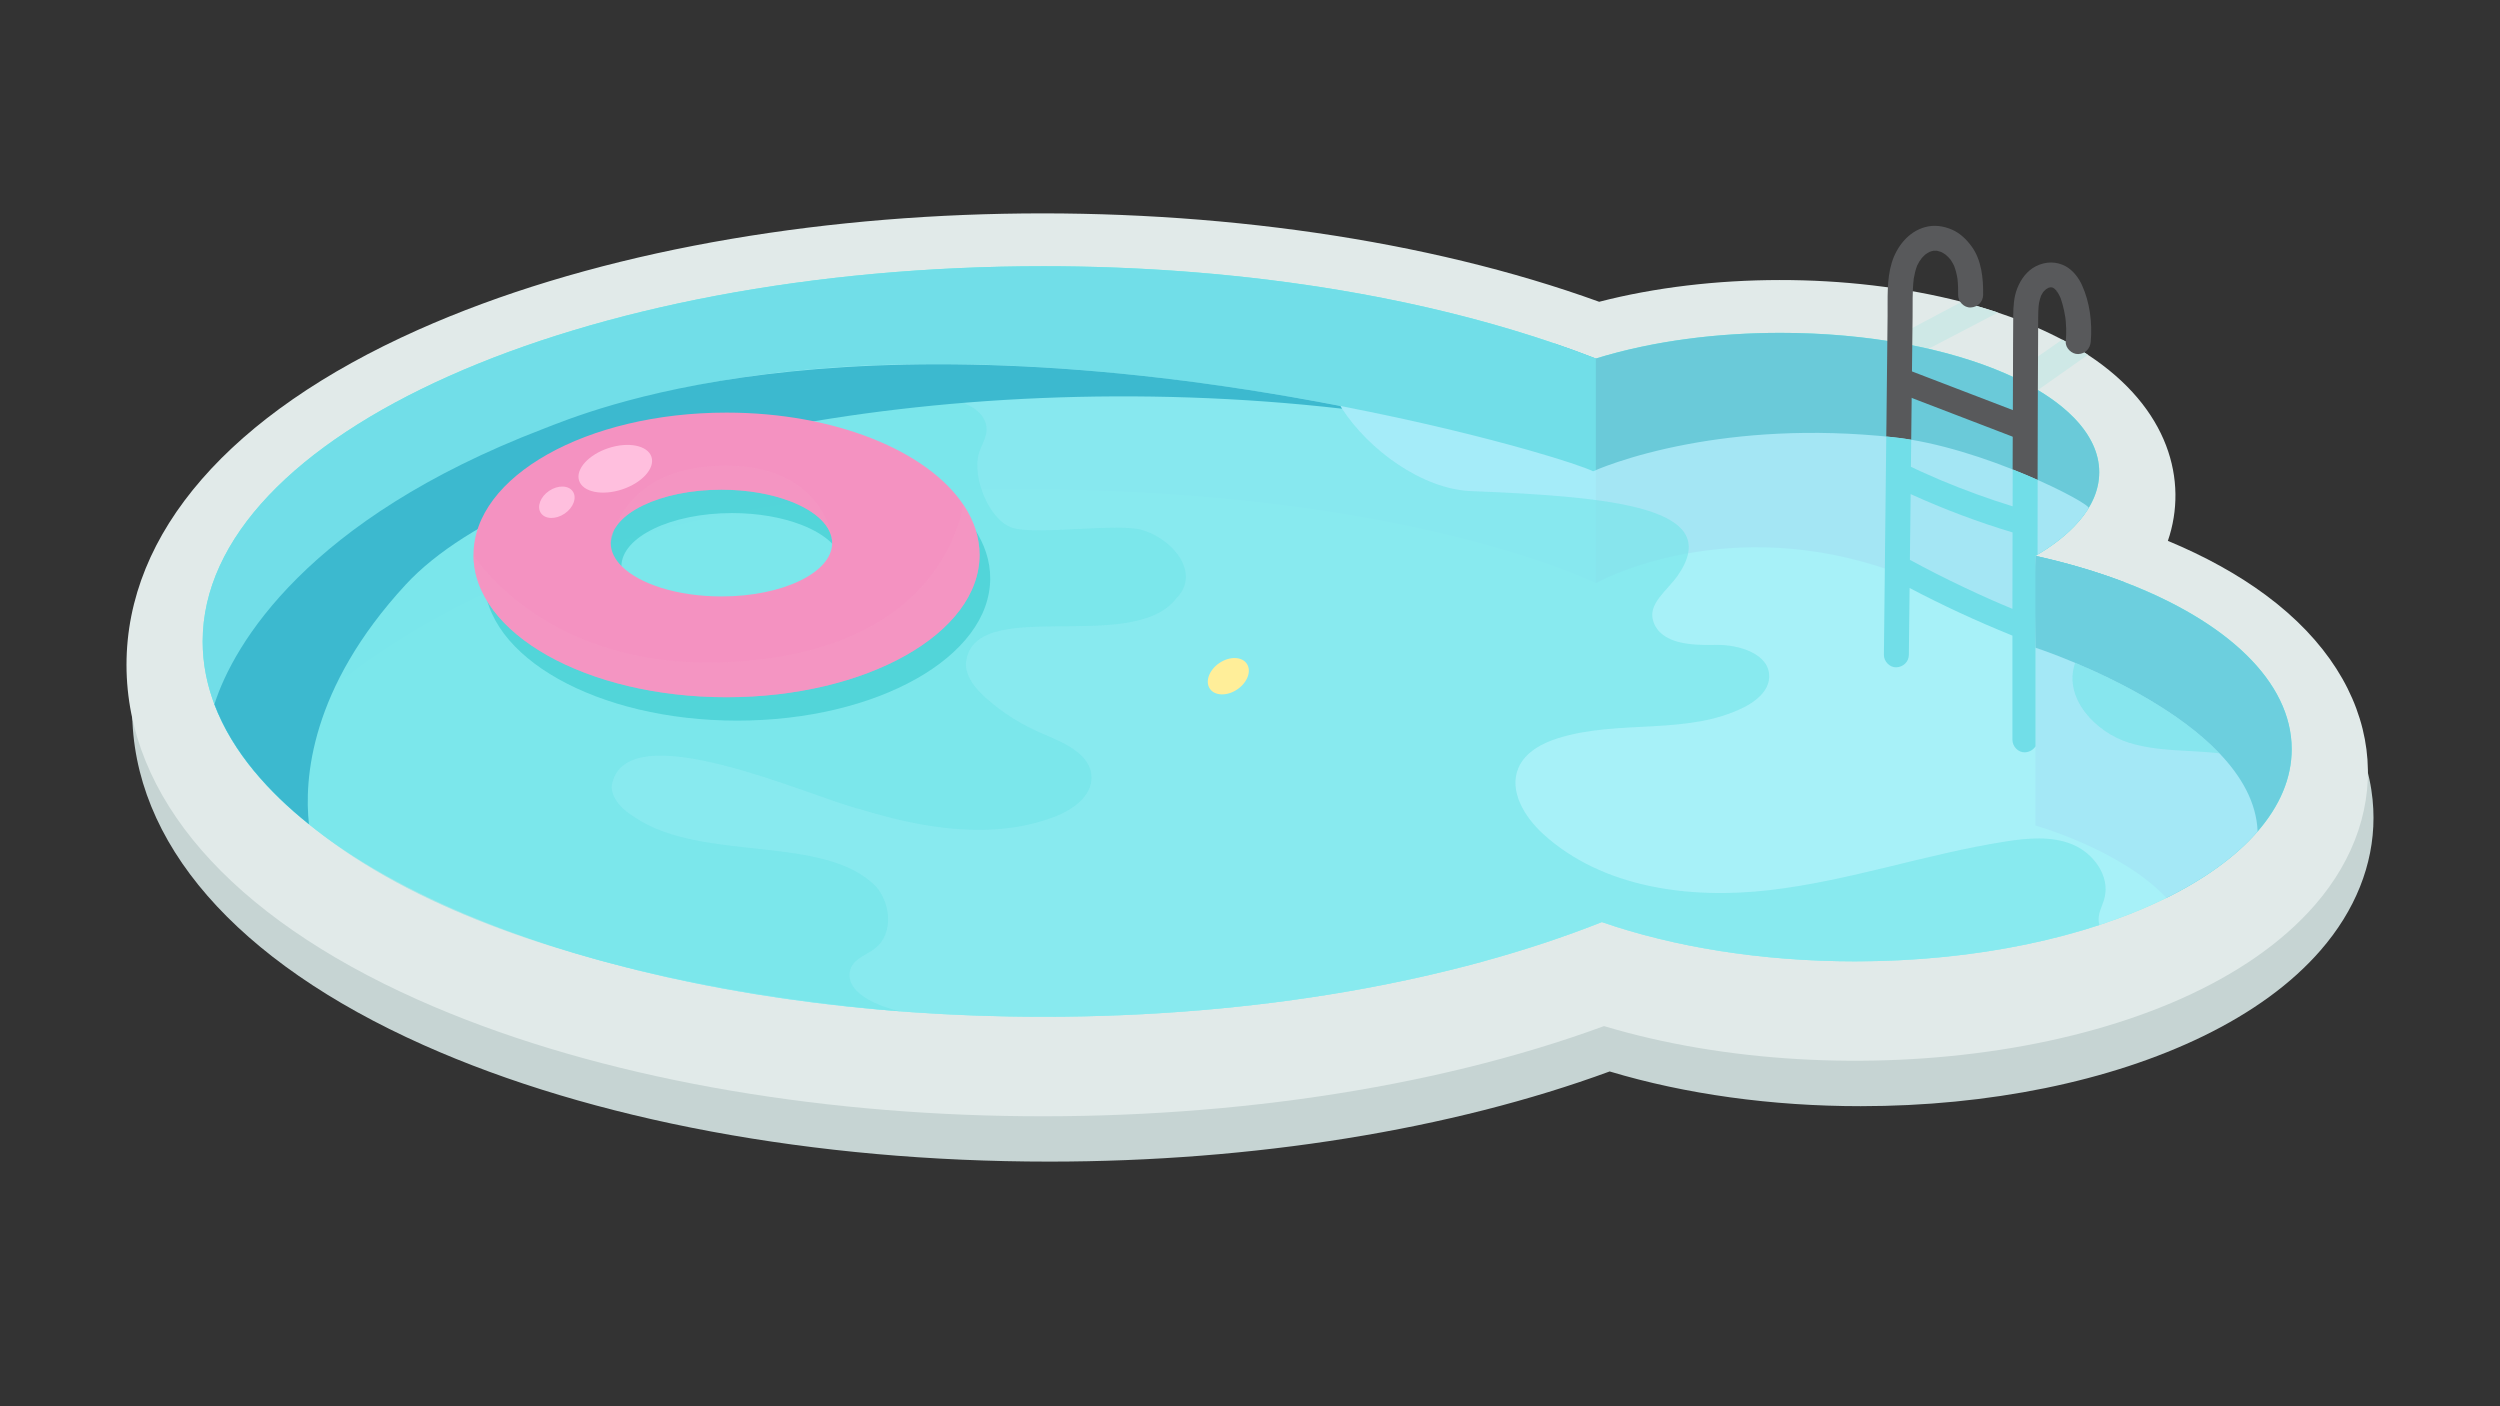 <?xml version="1.0" encoding="utf-8"?>
<!-- Generator: Adobe Illustrator 16.0.0, SVG Export Plug-In . SVG Version: 6.00 Build 0)  -->
<!DOCTYPE svg PUBLIC "-//W3C//DTD SVG 1.1//EN" "http://www.w3.org/Graphics/SVG/1.1/DTD/svg11.dtd">
<svg version="1.1" id="Calque_1" xmlns="http://www.w3.org/2000/svg" xmlns:xlink="http://www.w3.org/1999/xlink" x="0px" y="0px"
	 width="160px" height="90px" viewBox="0 0 160 90" enable-background="new 0 0 160 90" xml:space="preserve">
<rect x="0" y="0" width="160" height="90" fill="#333333" stroke="none"/>
<g>
	<path fill="#C6D4D3" d="M67.146,74.343c-15.045,0-29.263-2.647-40.038-7.458C15.082,61.518,8.459,53.906,8.459,45.452
		c0-8.455,6.623-16.067,18.649-21.435c10.775-4.81,24.993-7.457,40.038-7.457c12.922,0,25.47,2.002,35.563,5.656
		c3.529-0.913,7.501-1.391,11.595-1.391c6.109,0,11.929,1.073,16.385,3.021c7.743,3.384,4.191,10.094,4.191,12.664
		c0,0.991,4.547,0.069,4.226,1.008c2.371,0.985,4.477,2.149,6.249,3.46c5.415,4.002,6.549,8.389,6.549,11.364
		c0,3.001-1.173,5.936-3.394,8.486c-1.838,2.115-4.375,3.965-7.534,5.5c-5.931,2.881-13.704,4.467-21.893,4.467
		c-5.698,0-11.209-0.765-16.065-2.222C92.872,72.301,80.217,74.343,67.146,74.343z"/>
	<path fill="#E1EAE9" d="M148.149,57.925c-8.493,9.761-30.096,12.366-45.493,7.745c-22.208,8.161-54.813,7.73-75.91-1.687
		C14.72,58.616,8.096,51.004,8.096,42.549c0-8.454,6.624-16.066,18.65-21.434c21.142-9.436,53.557-9.786,75.601-1.801
		c7.117-1.839,15.943-1.874,23.201,0.004c2.777,0.719,5.679,1.814,8.077,3.389c5.199,3.406,6.429,8.077,5.119,11.908
		c2.37,0.985,4.478,2.149,6.251,3.46C152.853,43.889,153.306,52.003,148.149,57.925z"/>
	<path fill="#CEE8E6" d="M127.871,20.003l-4.869,2.541l-2.179-0.726l4.725-2.5C126.348,19.524,127.122,19.753,127.871,20.003z"/>
	<path fill="#75F0E5" d="M146.669,47.946c0,1.868-0.777,3.647-2.181,5.267c-1.385,1.595-3.376,3.034-5.836,4.25
		c-5.069,2.506-12.126,4.062-19.931,4.062c-6.038,0-11.631-0.931-16.202-2.513c-9.504,3.771-22.022,6.061-35.739,6.061
		c-23.127,0-42.849-6.512-50.456-15.653c-1.16-1.393-2.038-2.847-2.604-4.348c-0.492-1.305-0.749-2.647-0.749-4.016
		c0-13.266,24.093-24.018,53.81-24.018c3.186,0,6.304,0.123,9.337,0.36c0.002-0.001,0.002,0,0.002,0
		c8.686,0.677,16.653,2.286,23.374,4.584c0.903,0.309,1.785,0.631,2.64,0.964c0.443-0.137,0.901-0.267,1.372-0.391
		c3.052-0.795,6.623-1.252,10.438-1.252c9.696,0,17.812,2.955,19.891,6.916c0.342,0.646,0.518,1.315,0.518,2.004
		c0,0.485-0.087,0.961-0.259,1.424c-0.104,0.298-0.25,0.589-0.422,0.874c-0.684,1.121-1.852,2.155-3.399,3.056
		c1.007,0.221,1.979,0.473,2.915,0.748c0.974,0.287,1.91,0.602,2.801,0.942C142.491,39.754,146.669,43.612,146.669,47.946z"/>
	<path fill="#6ACAD9" d="M135.986,37.268l-4.642,5.772c0,0-0.145-0.624-1.074-1.586c-1.287-1.333-4.079-3.32-10.083-5.215
		c-10.337-3.266-18.055,1.088-18.055,1.088l-3.164-4.082l0.524-11.263c0.903,0.309,1.785,0.631,2.64,0.964
		c3.715-1.151,7.874-1.643,11.81-1.643c11.273,0,20.408,3.994,20.408,8.92c0,2.343-2.036,4.165-4.08,5.354
		C132.319,36.029,134.238,36.6,135.986,37.268z"/>
	<path fill="#71DEE8" d="M102.133,22.946v14.38c0,0-13.957-6.984-42.796-5.895C33.313,32.413,18.868,44.573,16.324,49.42
		c-2.169-2.605-3.354-5.422-3.354-8.364c0-13.266,24.093-24.018,53.81-24.018C78.351,17.038,91.224,18.706,102.133,22.946z"/>
	<path fill="#6CCFDE" d="M146.669,47.946c0,1.868-0.777,3.647-2.181,5.267c-1.385,1.595-3.376,3.034-5.836,4.25
		c-2.881-3.087-8.382-4.63-8.382-4.63V35.577c2.049,0.452,3.968,1.023,5.716,1.69C142.491,39.754,146.669,43.612,146.669,47.946z"/>
	<path opacity="0.72" fill="#BAF1FF" d="M144.488,53.213c-1.385,1.595-3.376,3.034-5.836,4.25c-1.308,0.645-2.746,1.229-4.295,1.737
		c-4.46,1.468-9.843,2.324-15.636,2.324c-6.038,0-11.631-0.931-16.202-2.513c-9.504,3.771-22.022,6.061-35.739,6.061
		c-3.109,0-6.157-0.118-9.125-0.344c-6.315-0.481-12.257-1.455-17.62-2.828C29.197,59.125,20.73,54.712,16.324,49.42
		c-1.16-1.393-2.038-2.847-2.604-4.348c1.291-3.312,5.935-11.728,21.034-17.517c1.59-0.609,3.296-1.189,5.125-1.73
		c0.021-0.007,0.037-0.012,0.051-0.016c2.088-0.617,4.26-1.104,6.487-1.478c13.135-2.208,28.209-0.498,39.366,1.653
		c4.999,0.963,9.214,2.015,12.115,2.844c2.122,0.604,3.544,1.09,4.062,1.334c0,0,2.193-1.016,6.085-1.741
		c3.274-0.61,7.752-1.017,13.141-0.436c5.688,0.612,12.656,4.251,12.484,4.536c-0.684,1.121-1.852,2.155-3.399,3.056
		c-0.09,1.417,0,5.876,0,5.876s1.034,0.334,2.542,0.969c2.613,1.098,6.65,3.09,9.229,5.788
		C143.445,49.679,144.415,51.357,144.488,53.213z"/>
	<g opacity="0.57">
		<path fill="#71E4E8" d="M134.687,57.479c-0.114,0.44-0.359,0.85-0.377,1.303c-0.004,0.15,0.013,0.289,0.048,0.419
			c-4.46,1.468-9.843,2.324-15.636,2.324c-6.038,0-11.631-0.931-16.202-2.513c-9.504,3.771-22.022,6.061-35.739,6.061
			c-3.109,0-6.157-0.118-9.125-0.344c-6.315-0.481-12.257-1.455-17.62-2.828c-8.474-2.17-15.496-5.34-20.263-9.148
			c-1.332-1.063-2.487-2.178-3.448-3.333c-1.16-1.393-2.038-2.847-2.604-4.348c1.291-3.312,5.935-11.728,21.034-17.517
			c1.59-0.609,3.296-1.189,5.125-1.73c0.021-0.007,0.037-0.012,0.051-0.016c2.088-0.617,4.26-1.104,6.487-1.478
			c13.135-2.208,28.209-0.498,39.366,1.653c0.037,0.059,0.071,0.116,0.109,0.173c1.692,2.611,5.109,5.15,8.269,5.274
			c9.25,0.362,16.144,1.088,13.251,5.35c-0.69,1.021-2.001,1.854-1.593,3.017c0.501,1.432,2.451,1.51,3.968,1.475
			c1.519-0.035,3.528,0.588,3.439,2.102c-0.054,0.86-0.829,1.492-1.597,1.882c-3.617,1.833-8.061,0.768-11.926,1.991
			c-1.03,0.325-2.086,0.891-2.519,1.884c-0.642,1.481,0.387,3.16,1.582,4.248c3.798,3.455,9.396,4.18,14.496,3.587
			s10.006-2.314,15.077-3.109c1.437-0.226,2.957-0.367,4.302,0.188C133.987,54.604,135.055,56.073,134.687,57.479z"/>
	</g>
	<g opacity="0.57">
		<path fill="#71E4E8" d="M61.815,42.539c0.039,0.876,0.678,1.602,1.336,2.181c1.047,0.918,2.242,1.671,3.526,2.216
			c1.376,0.588,3.138,1.294,3.178,2.793c0.032,1.223-1.186,2.088-2.327,2.53c-3.958,1.526-8.421,0.778-12.476-0.47
			c-3.03-0.716-15.133-6.319-15.907-1.475c0.01,0.887,0.772,1.572,1.535,2.026c4.329,2.88,12.146,1.012,15.415,4.433
			c0.931,1.106,1.067,2.98-0.052,3.893c-0.524,0.426-1.272,0.632-1.568,1.239c-0.654,1.597,1.851,2.554,3.18,2.824
			c-15.789-1.33-37.958-6.217-43.936-19.658c2.792-8.297,16.268-18.134,32.697-20.741c3.143,3.299,10.154,0.311,14.335,1.202
			c1.123,0.187,2.437,0.86,2.391,1.998c-0.021,0.524-0.345,0.981-0.492,1.485c-0.452,1.524,0.653,4.309,2.173,4.775
			c1.521,0.465,6.779-0.333,8.299,0.135c2.086,0.65,3.691,2.825,2.176,4.354C72.46,42.001,62.093,37.955,61.815,42.539z"/>
	</g>
	<path opacity="0.57" fill="#33C7CC" d="M62.346,33.815c-2.301-3.453-8.224-5.911-15.167-5.911c-8.945,0-16.197,4.078-16.197,9.108
		c0,5.029,7.252,9.108,16.197,9.108c8.943,0,16.194-4.079,16.194-9.108C63.373,35.888,63.01,34.81,62.346,33.815z M46.853,39.669
		c-2.813,0-5.243-0.791-6.387-1.936c-0.446-0.447-0.697-0.95-0.697-1.479c0-1.888,3.173-3.417,7.084-3.417
		c1.672,0,3.207,0.279,4.419,0.746c1.625,0.625,2.669,1.589,2.669,2.671C53.94,38.139,50.769,39.669,46.853,39.669z"/>
	<path fill="#3CB9CF" d="M85.893,26.157c-26.032-2.978-52.157,2.84-59.928,11.259c-6.127,6.637-6.505,12.465-6.192,15.336
		c-2.544-2.031-4.896-4.61-6.053-7.681c1.244-3.86,5.939-11.832,21.039-17.62c2.734-1.049,18.304-7.778,51.024-1.468
		C85.82,26.042,85.854,26.1,85.893,26.157z"/>
	<path fill="#CEE8E6" d="M133.625,22.707l-3.37,2.376l-1.421-1.156l3.142-2.191C132.573,22.052,133.122,22.376,133.625,22.707z"/>
	<path fill="#F492C1" d="M61.665,32.318c-2.301-3.453-8.226-5.911-15.168-5.911c-8.943,0-16.194,4.079-16.194,9.108
		c0,5.03,7.251,9.107,16.194,9.107c8.944,0,16.195-4.077,16.195-9.107C62.692,34.391,62.33,33.313,61.665,32.318z M46.173,38.172
		c-2.813,0-5.244-0.791-6.388-1.937c-0.449-0.447-0.697-0.948-0.697-1.479c0-1.887,3.172-3.416,7.085-3.416
		c1.671,0,3.206,0.279,4.416,0.746c1.629,0.625,2.67,1.589,2.67,2.67C53.259,36.644,50.089,38.172,46.173,38.172z"/>
	<g>
		<g>
			<path fill="#58595B" d="M126.172,15.755c-0.324-0.438-0.729-0.831-1.231-1.052c-0.554-0.242-1.144-0.329-1.736-0.167
				c-1.073,0.294-1.82,1.251-2.133,2.281c-0.331,1.084-0.253,2.28-0.266,3.4c-0.024,2.31-0.052,4.619-0.074,6.928
				c-0.004,0.263-0.006,0.527-0.011,0.791c0.154,0.016,0.31,0.031,0.465,0.048c0.374,0.04,0.751,0.093,1.132,0.158
				c0.012-0.894,0.021-1.785,0.029-2.677l0.019-1.698c0.002-0.277,0.007-0.555,0.009-0.833c0.009-0.888,0.021-1.777,0.031-2.665
				c0.007-0.805-0.022-1.624,0.073-2.426c0-0.004,0.001-0.008,0.001-0.013c0.047-0.283,0.114-0.561,0.216-0.829
				c0.002-0.001,0.002-0.003,0.002-0.005c0.045-0.096,0.095-0.188,0.151-0.28c0.025-0.039,0.117-0.136,0.133-0.187
				c0.016-0.014,0.025-0.03,0.04-0.044c0.048-0.054,0.097-0.105,0.152-0.154c0.02-0.018,0.039-0.037,0.062-0.055
				c0.089-0.061,0.18-0.116,0.277-0.164c0.076-0.027,0.154-0.049,0.234-0.064c0.069-0.004,0.145-0.004,0.216,0.001h0.002
				c0.087,0.018,0.173,0.043,0.259,0.072c0.093,0.046,0.184,0.099,0.27,0.159c-0.006-0.007-0.013-0.014-0.018-0.02
				c0.009,0.009,0.018,0.018,0.029,0.025c-0.004-0.002-0.008-0.004-0.012-0.005c0.084,0.08,0.092,0.078,0.067,0.053
				c0.052,0.044,0.103,0.092,0.149,0.143c0.041,0.042,0.078,0.087,0.117,0.131c0.016,0.027,0.038,0.054,0.056,0.082
				c0.069,0.107,0.129,0.219,0.184,0.333c0.102,0.27,0.171,0.549,0.214,0.832c0.037,0.341,0.045,0.684,0.041,1.026
				c-0.006,0.418,0.374,0.819,0.801,0.799c0.438-0.019,0.791-0.351,0.798-0.799C126.935,17.821,126.824,16.638,126.172,15.755z
				 M122.943,16.575c0.009-0.011,0.02-0.024,0.03-0.036C122.948,16.583,122.865,16.67,122.943,16.575z"/>
		</g>
		<g>
			<path fill="#E6F5F4" d="M131.278,18.391h0.004c0.018,0.004,0.036,0.008,0.054,0.014
				C131.322,18.402,131.305,18.397,131.278,18.391z"/>
			<polygon fill="#E6F5F4" points="131.35,18.407 131.356,18.407 131.36,18.41 			"/>
			<path fill="#E6F5F4" d="M131.333,18.392c0.012,0.005,0.023,0.01,0.037,0.016c-0.005,0-0.008,0-0.014-0.001
				c-0.009-0.005-0.014-0.009-0.025-0.015C131.333,18.392,131.333,18.392,131.333,18.392z"/>
			<path fill="#E6F5F4" d="M131.617,18.611c0.019,0.029,0.038,0.056,0.059,0.084c-0.003,0.006-0.025-0.014-0.062-0.088
				C131.615,18.607,131.615,18.61,131.617,18.611z"/>
			<path fill="#58595B" d="M133.809,21.861c-0.038,0.447-0.337,0.778-0.8,0.799c-0.407,0.018-0.835-0.381-0.8-0.799
				c0.023-0.281,0.034-0.561,0.027-0.843c-0.004-0.148-0.013-0.299-0.027-0.448c-0.007-0.065-0.012-0.131-0.02-0.195
				c0-0.002-0.001-0.005-0.001-0.01c0.001-0.001,0.001-0.001,0-0.002c-0.002-0.005-0.002-0.013-0.002-0.019
				c0-0.003-0.002-0.005-0.002-0.007c0-0.007-0.002-0.016-0.002-0.024c-0.002-0.003-0.002-0.007-0.003-0.011
				c-0.042-0.275-0.1-0.548-0.174-0.816c-0.028-0.113-0.063-0.224-0.102-0.334c-0.007-0.024-0.016-0.05-0.024-0.077
				c-0.002-0.001-0.002-0.006-0.006-0.009c-0.007-0.021-0.018-0.039-0.026-0.058c-0.046-0.104-0.101-0.203-0.163-0.299
				c-0.003-0.004-0.005-0.009-0.009-0.015c0.004-0.003-0.003-0.021-0.023-0.042c-0.011-0.014-0.021-0.028-0.035-0.042
				c-0.002-0.001-0.002-0.003-0.003-0.004c-0.006-0.005-0.011-0.01-0.015-0.016c-0.036-0.038-0.071-0.075-0.11-0.11
				c-0.02-0.011-0.035-0.024-0.056-0.036c0.01,0.001,0.012,0,0.01-0.003c0,0,0,0-0.002-0.002c0-0.001-0.004-0.003-0.004-0.003
				c-0.008-0.005-0.021-0.014-0.039-0.019c-0.002,0-0.005-0.001-0.007-0.001c0.014,0.008,0.027,0.018,0.04,0.028
				c-0.011-0.002-0.033-0.013-0.071-0.036c0.01,0.002,0.021,0.005,0.027,0.007c-0.005-0.004-0.011-0.006-0.018-0.009
				c0.021,0,0.002-0.015-0.037-0.016h-0.002c0,0-0.004,0-0.005,0c-0.015,0-0.031-0.001-0.044-0.001
				c-0.011-0.002-0.018-0.005-0.027-0.007l-0.002,0c0.012,0.002,0.019,0.005,0.025,0.007c-0.012,0-0.025,0-0.039,0
				c-0.005,0-0.013,0-0.018,0c-0.034,0.008-0.067,0.016-0.102,0.026c-0.002,0-0.003,0.001-0.009,0.002
				c-0.003,0-0.004,0.002-0.008,0.003c0,0.001-0.005,0.002-0.005,0.002c-0.001,0.001-0.003,0.002-0.005,0.003
				c-0.043,0.022-0.089,0.048-0.131,0.077c-0.007,0.005-0.016,0.012-0.025,0.019c-0.028,0.025-0.058,0.051-0.084,0.078
				c-0.027,0.026-0.053,0.053-0.077,0.081c-0.004,0.003-0.007,0.008-0.015,0.014c0,0,0,0.002,0,0.004
				c-0.014,0.021-0.026,0.042-0.031,0.051c-0.034,0.05-0.063,0.1-0.089,0.153c-0.005,0.008-0.009,0.018-0.012,0.027
				c-0.045,0.125-0.082,0.25-0.112,0.382c-0.011,0.046-0.02,0.094-0.026,0.141c0-0.007,0-0.014,0-0.022
				c0,0.012-0.002,0.025-0.006,0.038c0.002-0.005,0.006-0.01,0.006-0.016c-0.006,0.114-0.013,0.113-0.013,0.085
				c0.002-0.01,0.002-0.02,0.004-0.03c0.001-0.012,0.001-0.023,0.003-0.036c0,0.006-0.002,0.012-0.002,0.018
				c-0.003,0.016-0.005,0.036-0.005,0.049c-0.025,0.258-0.03,0.518-0.032,0.777c-0.004,0.59-0.004,1.18-0.007,1.77
				c-0.006,1.208-0.009,2.417-0.017,3.626c-0.005,1.668-0.01,3.335-0.014,5.004c-0.494-0.22-1.03-0.447-1.598-0.67
				c0.002-0.698,0.005-1.396,0.007-2.095c0.002-0.568,0.004-1.135,0.007-1.702c0-0.774,0.006-1.546,0.009-2.32
				c0.005-1.239,0.003-2.478,0.016-3.716c0.005-0.582,0.038-1.196,0.252-1.744c0.229-0.592,0.625-1.141,1.204-1.432
				c0.612-0.305,1.303-0.326,1.911,0.012c0.466,0.263,0.821,0.727,1.038,1.211C133.753,19.368,133.91,20.656,133.809,21.861z"/>
			<g>
				<path fill="#71DEE8" d="M130.271,35.577c0,0,0.098-0.058,0.133-0.078l0.006-4.785c-0.494-0.22-1.03-0.447-1.598-0.67
					c0,0.56-0.004,1.744-0.004,2.361c-1.549-0.479-3.087-1.038-4.59-1.668c-0.85-0.36-1.92-0.852-1.92-0.861
					c0.007-0.578,0.014-1.155,0.02-1.732c-0.582-0.1-1.012-0.149-1.597-0.207c-0.011,1.089-0.147,13.657-0.151,13.972
					c-0.007,0.418,0.37,0.818,0.799,0.799c0.438-0.019,0.793-0.351,0.798-0.799c0.016-1.426,0.034-2.852,0.048-4.277
					c2.072,1.09,4.228,2.095,6.58,3.048c-0.003,3.851,0,4.751,0,6.67c0,0.418,0.368,0.818,0.8,0.799
					c0.281-0.013,0.533-0.159,0.677-0.382V35.577z M128.794,38.965c-1.816-0.742-4.336-1.921-6.561-3.134
					c0.033-2.999,0.043-3.902,0.047-4.137c0-0.007,0-0.027,0-0.072l0,0c0,0,0,0,0,0c2.133,0.969,4.319,1.792,6.524,2.454
					C128.801,35.472,128.794,38.39,128.794,38.965z"/>
				<path fill="#71DEE8" d="M122.28,31.623L122.28,31.623c0,0.002,0,0.022,0,0.072C122.28,31.712,122.28,31.628,122.28,31.623z"/>
			</g>
		</g>
		<g>
			<path fill="#58595B" d="M121.708,25.222c1.892,0.725,3.78,1.45,5.67,2.175c0.539,0.206,1.076,0.413,1.615,0.62
				c0.183,0.069,0.453,0.014,0.615-0.082c0.166-0.098,0.324-0.288,0.367-0.477c0.047-0.205,0.036-0.436-0.081-0.616
				c-0.117-0.185-0.271-0.289-0.476-0.367c-1.892-0.725-3.779-1.449-5.67-2.174c-0.538-0.207-1.075-0.413-1.613-0.619
				c-0.184-0.07-0.454-0.015-0.617,0.081c-0.165,0.097-0.324,0.287-0.366,0.478c-0.047,0.205-0.038,0.435,0.08,0.616
				C121.352,25.039,121.505,25.145,121.708,25.222L121.708,25.222z"/>
		</g>
	</g>
	
		<ellipse transform="matrix(0.56 0.829 -0.829 0.56 70.453 -46.086)" fill="#FFEE99" cx="78.586" cy="43.243" rx="1.02" ry="1.427"/>
	
		<ellipse transform="matrix(-0.313 -0.95 0.95 -0.313 23.191 76.782)" fill="#FFBFDE" cx="39.357" cy="30.006" rx="1.392" ry="2.437"/>
	
		<ellipse transform="matrix(0.559 0.829 -0.829 0.559 42.375 -15.363)" fill="#FFBFDE" cx="35.628" cy="32.15" rx="0.881" ry="1.234"/>
	<g opacity="0.57">
		<path fill="#71E4E8" d="M142.042,48.209c-1.938-0.216-3.936-0.096-5.799-0.678c-2.157-0.674-4.154-2.853-3.467-5.005
			c0.01-0.034,0.022-0.069,0.036-0.104C135.426,43.52,139.463,45.512,142.042,48.209z"/>
	</g>
	<path opacity="0.47" fill="#F49AC5" d="M62.692,35.516c0,5.03-7.251,9.107-16.195,9.107c-8.943,0-16.194-4.077-16.194-9.107
		c0,0,5.002,8.204,18.197,6.708c10.245-1.161,12.619-7.243,13.165-9.905C62.33,33.313,62.692,34.391,62.692,35.516z"/>
	<path opacity="0.47" fill="#F49AC5" d="M53.259,34.756c0-1.081-1.041-2.045-2.67-2.67c-1.21-0.466-2.745-0.746-4.416-0.746
		c-3.913,0-7.085,1.529-7.085,3.416c0,0,0.569-4.957,7.372-4.957C52.539,29.8,53.347,34.274,53.259,34.756z"/>
</g>
</svg>
